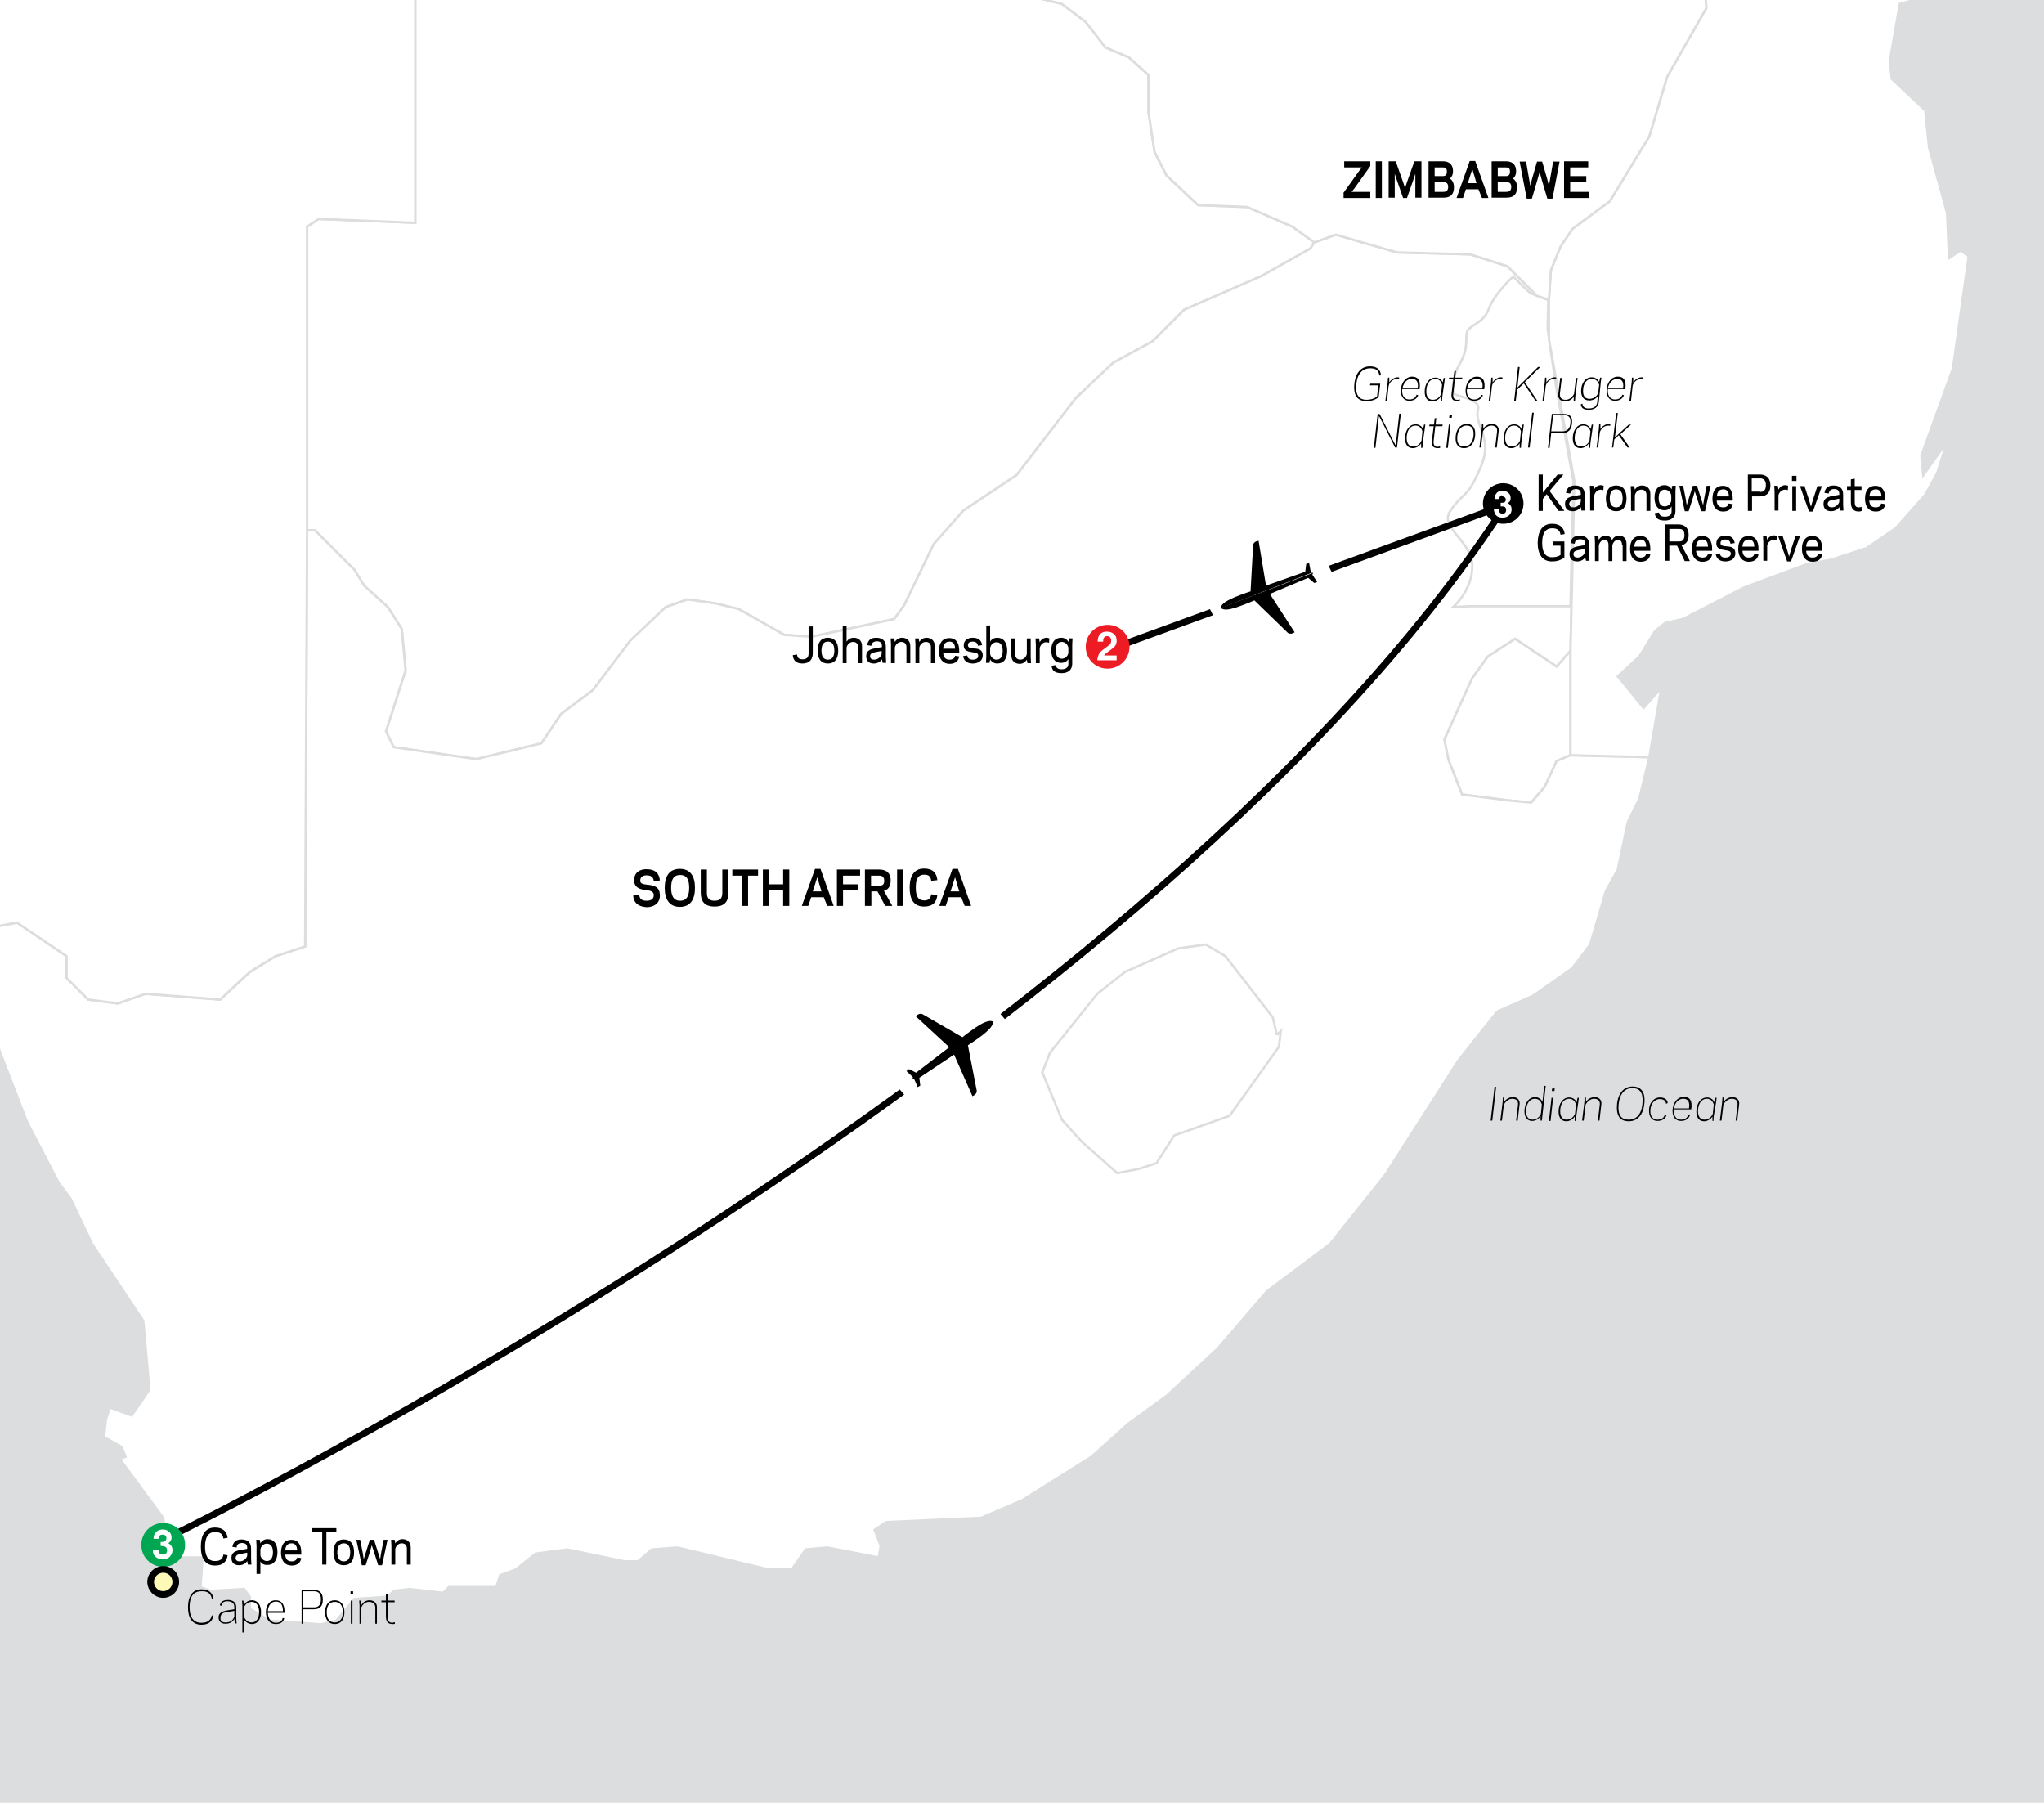 <?xml version="1.0" encoding="utf-8"?>
<!-- Generator: Adobe Illustrator 27.5.0, SVG Export Plug-In . SVG Version: 6.00 Build 0)  -->
<svg version="1.1" xmlns="http://www.w3.org/2000/svg" xmlns:xlink="http://www.w3.org/1999/xlink" x="0px" y="0px"
	 viewBox="0 0 635 560" style="enable-background:new 0 0 635 560;" xml:space="preserve">
<style type="text/css">
	.st0{fill:#DCDDDE;}
	.st1{fill:#FFFFFF;stroke:#DCDDDE;stroke-width:0.727;}
	.st2{fill:none;stroke:#FFFFFF;stroke-width:2.077;}
	.st3{fill:#D6D0BF;}
	.st4{fill:none;stroke:#B1B3B6;stroke-width:0.727;}
	.st5{fill:none;stroke:#000000;stroke-width:2.077;}
	.st6{fill:#FFFFFF;}
	.st7{fill:#FFFDE3;stroke:#000000;stroke-width:2.077;}
	.st8{display:none;}
	.st9{fill:none;stroke:#ED2A24;stroke-width:1.557;stroke-dasharray:1.557;}
	.st10{display:inline;}
	.st11{fill:#FFFDE3;stroke:#000000;}
	.st12{fill:none;stroke:#000000;}
	.st13{display:none;fill:none;stroke:#000000;stroke-width:0.25;}
	.st14{fill:#00A651;}
	.st15{fill:#ED1C24;}
	.st16{fill:#FFF9B8;stroke:#000000;stroke-width:2.077;}
</style>
<g id="Layer_1">
</g>
<g id="BACKGROUND">
	<rect x="-154" y="-127.6" class="st0" width="924.8" height="805.4"/>
</g>
<g id="OUTLINE">
	<polygon class="st1" points="487.9,202.1 483.6,207 470.7,198.4 462.2,203.9 457.3,210.7 448.7,229.7 449.9,235.8 454.2,246.8 
		468.3,248.6 475.7,249.3 479.9,244.4 483.6,236.4 487.9,234.6 	"/>
	<polygon class="st1" points="408.3,75.3 407.1,77.2 391.8,85.8 367.9,96.2 358.1,106 345.8,112.7 334.2,123.7 315.8,147.6 
		299.3,158.6 290.1,169 280.9,188 277.8,192.3 252.1,197.8 243.6,197.2 229.5,189.2 222.1,187.4 213.6,186.2 206.8,188.6 195.8,199 
		184.2,214.4 174.4,221.7 168.2,230.9 148,235.8 122.3,232.1 119.9,227.2 126,208.2 124.8,195.4 120.5,188.6 113.1,181.9 110.1,177 
		97.8,164.7 95.4,164.7 95.4,70.4 99,68 129,69.2 129,-51.4 132.1,-54.5 195.8,-64.9 206.8,-64.3 212.9,-62.4 217.2,-55.1 
		219.1,-45.9 228.3,-56.9 238.7,-64.3 255.2,-68.6 262.5,-75.3 269.9,-75.9 274.2,-74.1 276,-64.9 283.4,-52 289.5,-46.5 
		290.7,-39.8 294.4,-30.6 302.3,-19.6 320.1,-1.2 329.9,1.2 337.3,6.8 343.4,14.7 350.7,17.8 356.8,23.3 356.8,34.9 358.7,47.2 
		362.4,54.5 372.2,63.7 387.5,64.3 401.5,70.4 	"/>
	<polyline class="st1" points="396.7,321.5 397.9,320.3 397.3,325.2 382,346.6 364.8,352.7 359.3,361.3 353.8,363.1 347.1,364.4 
		336,354.6 329.9,347.8 323.8,333.1 326.2,327 340.9,308.7 349.5,301.9 366,294.6 374.6,293.4 380.7,297 395.4,316 396.7,321.5 	"/>
	<polygon class="st1" points="512.4,235.2 509.3,248 505.7,255.4 502.6,270.1 498.9,276.8 494,293.4 488.5,300.7 476.3,309.3 
		465.2,314.2 460.3,320.3 453,329.5 430.3,365 413.2,386.4 393.6,401.1 378.3,418.9 362.4,433.6 350.7,442.1 339.1,452.5 317.6,466 
		304.8,471.5 275.4,472.8 271.7,475.2 273.6,480.1 273,483.8 257,480.7 250.3,481.3 246,487.5 238.7,487.5 210.5,480.7 202.5,481.3 
		198.2,485 194,485 176.2,481.3 166.4,482.6 160.3,487.5 155.4,489.3 154.2,493 139.5,493 137.6,494.8 127.2,493.6 122.3,494.2 
		120.5,496 110.1,496.7 104.5,503.4 99.7,504.6 83.7,503.4 77.6,499.7 77.6,496 75.8,493.6 65.4,494.2 62.3,493 62.9,483.8 
		53.7,483.8 52.5,485.6 53.1,493 51.9,493.6 48.8,488.7 48.8,483.2 48.8,479.5 51.3,475.2 50.7,471.5 37.2,453.2 39,452.5 
		37.8,449.5 32.3,446.4 32.9,440.9 34.1,437.2 40.9,439.7 46.4,431.7 44.5,410.3 28.6,386.4 21.9,372.3 18.2,367.4 8.4,348.5 
		-5.1,313.6 -12.4,305.6 -11.8,301.9 -13,299.5 -8.1,297.6 -1.4,287.8 5.3,286.6 20.7,297 20.7,303.8 27.4,310.5 36.6,311.7 
		45.2,308.7 68.4,310.5 77.6,301.9 85.6,297 94.8,294 95.4,164.7 97.8,164.7 110.1,177 113.1,181.9 120.5,188.6 124.8,195.4 
		126,208.2 119.9,227.2 122.3,232.1 148,235.8 168.2,230.9 174.4,221.7 184.2,214.4 195.8,199 206.8,188.6 213.6,186.2 222.1,187.4 
		229.5,189.2 243.6,197.2 252.1,197.8 277.8,192.3 280.9,188 290.1,169 299.3,158.6 315.8,147.6 334.2,123.7 345.8,112.7 358.1,106 
		367.9,96.2 391.8,85.8 407.1,77.2 408.3,75.3 415,72.9 434,78.4 456.7,79 468.3,82.7 477.5,91.9 481.2,93.1 481.2,105.4 
		489.1,149.4 487.9,202.1 483.6,207 470.7,198.4 462.2,203.9 457.3,210.7 448.7,229.7 449.9,235.8 454.2,246.8 468.3,248.6 
		475.7,249.3 479.9,244.4 483.6,236.4 487.9,234.6 	"/>
	<polyline class="st1" points="396.7,321.5 397.9,320.3 397.3,325.2 382,346.6 364.8,352.7 359.3,361.3 353.8,363.1 347.1,364.4 
		336,354.6 329.9,347.8 323.8,333.1 326.2,327 340.9,308.7 349.5,301.9 366,294.6 374.6,293.4 380.7,297 395.4,316 396.7,321.5 	"/>
	<polygon class="st1" points="-13,299.5 -17.3,298.2 -38.1,280.5 -43,270.1 -55.3,256.6 -61.4,227.2 -65.1,219.9 -63.9,213.7 
		-70,200.3 -71.2,175.2 -82.8,151.3 -84.1,144.5 -84.7,102.9 -86.5,90.6 -92,79.6 -104.3,65.5 -107.3,57 -121.4,36.8 -130.6,14.7 
		-141,-0.6 -147.7,-15.3 -165.5,-41 -171.6,-45.9 -181.4,-61.2 -183.9,-76.5 -183.9,-90.6 -170.4,-99.8 -164.3,-96.1 -153.9,-103.5 
		-148.4,-105.9 -134.3,-106.5 -128.1,-105.3 -125.1,-100.4 -116.5,-97.4 -107.9,-89.4 -103.7,-90.6 42.1,-91.8 51.9,-83.9 
		55.6,-78.4 66.6,-74.7 100.9,-75.9 146.2,-68 148,-66.1 208.7,-81.4 239.3,-88.8 241.1,-86.9 254,-86.9 262.5,-85.1 270.5,-75.9 
		274.2,-74.1 269.9,-75.9 262.5,-75.3 255.2,-68.6 238.7,-64.3 228.3,-56.9 219.1,-45.9 217.2,-55.1 212.9,-62.4 206.8,-64.3 
		195.8,-64.9 132.1,-54.5 129,-51.4 129,69.2 99,68 95.4,70.4 95.4,164.7 94.8,294 85.6,297 77.6,301.9 68.4,310.5 45.2,308.7 
		36.6,311.7 27.4,310.5 20.7,303.8 20.7,297 5.3,286.6 -1.4,287.8 -8.1,297.6 	"/>
	<path class="st1" d="M487.9,188.3h-31.2l-5.3,0.3c0,0,6-5.1,6-12.8c0-7.6-10.3-11.9-6.9-17c3.4-5.1,4.9-4.3,7.6-9.6
		c2.7-5.4,3.8-8.5,3.1-12.3c-0.7-3.8-2.9-6.7-2-9.8c0.9-3.1-6.7-4-7.4-4.7c-0.7-0.7-0.9-4.9,1.6-9.2c2.5-4.3,2-6.5,2.2-9.4
		c0.2-2.9,5.1-2.9,6.9-7.8c1.8-4.9,7.6-10.1,7.6-10.1l2.5,2.5l2.9,2.7l5.5,2.1l-0.2,8.8l1.3,9.2l1.3,8.7l5.4,29.6L487.9,188.3z"/>
	<polygon class="st1" points="809.4,-330.7 814.3,-325.1 815.5,-321.5 814.3,-319.6 814.9,-309.2 803.9,-290.2 801.4,-282.3 
		802.7,-246.2 798.4,-242.5 799,-236.4 800.8,-236.4 799,-215.5 800.2,-202.7 798.4,-197.8 800.8,-195.3 803.3,-197.2 805.1,-192.9 
		801.4,-188.6 806.9,-186.1 806.3,-180.6 800.2,-167.8 794.1,-161.7 799,-160.4 796.5,-150.6 791,-147.6 780,-135.9 776.9,-130.4 
		766.5,-124.9 769.6,-121.8 766.5,-116.9 746.3,-105.3 742,-98.6 733.4,-94.3 723,-94.3 714.5,-91.8 686.9,-79 669.2,-66.1 
		667.3,-60 664.3,-58.2 656.3,-56.3 660,-53.3 644,-34.3 641,-36.1 639.8,-41.6 634.9,-32.4 629.4,-30 610.4,-11 602.4,-6.1 
		596.9,-0.6 590.2,1.2 587.1,19 587.7,24.5 598.1,34.3 599.3,45.9 604.9,66.2 605.5,80.2 609.1,77.8 611.6,79.6 606.7,114.5 
		596.9,141.5 597.5,147.6 604.9,137.2 601.8,147 598.1,153.7 588.9,164.1 579.8,170.3 568.7,173.9 561.4,175.2 541.8,182.5 
		522.8,192.3 517.3,193.5 514.2,196 509.3,203.9 502.6,210.1 510.6,219.9 516.1,213.7 512.4,235.2 487.9,234.6 487.9,202.1 
		489.1,149.4 481.2,105.4 481.2,93.1 481.8,83.9 484.8,76.6 488.5,71.1 500.1,62.5 512.4,42.3 517.9,23.9 530.1,2.5 528.9,-13.5 
		526.5,-21.4 526.5,-31.8 533.2,-42.8 537.5,-57.5 539.3,-85.7 535,-104.7 534.4,-113.3 529.5,-118.8 484.8,-136.5 475,-138.4 
		449.9,-138.4 450.5,-150 447.5,-151.8 442,-169 546.1,-204.5 551.6,-204.5 555.9,-201.5 560.8,-192.3 566.3,-185.5 592.6,-189.2 
		596.9,-185.5 599.3,-172 599.3,-161 593.2,-152.5 593.8,-148.2 590.2,-145.1 587.7,-138.4 592,-126.7 605.5,-110.8 612.2,-107.8 
		614,-105.3 611.6,-98 619.5,-98 620.8,-108.4 617.7,-113.3 617.1,-117.5 620.8,-126.7 636.7,-133.5 639.1,-136.5 640.4,-150 
		642.8,-154.3 640.4,-162.9 644.7,-173.3 643.4,-181.8 641,-186.1 611,-222.3 608.5,-228.4 608.5,-249.8 606.7,-259.6 609.1,-268.8 
		614.7,-279.2 617.7,-290.2 642.8,-290.2 649.6,-293.3 654.5,-293.3 658.1,-292.1 664.9,-285.9 667.9,-285.3 678.3,-286.6 
		685.1,-290.9 709.6,-290.2 720.6,-299.4 734.7,-301.9 743.3,-297.6 754.9,-298.2 791,-311.1 810,-325.1 811.2,-330 	"/>
	<polygon class="st1" points="408.3,75.3 415,72.9 434,78.4 456.7,79 468.3,82.7 477.5,91.9 481.2,93.1 481.8,83.9 484.8,76.6 
		488.5,71.1 500.1,62.5 512.4,42.3 517.9,23.9 530.1,2.5 528.9,-13.5 526.5,-21.4 526.5,-31.8 533.2,-42.8 537.5,-57.5 539.3,-85.7 
		535,-104.7 534.4,-113.3 529.5,-118.8 484.8,-136.5 475,-138.4 449.9,-138.4 450.5,-150 440.1,-148.2 429.7,-150.6 422.4,-146.9 
		412.6,-146.3 404,-139.6 396,-137.8 394.8,-122.5 389.9,-113.3 380.7,-112.7 363.6,-102.2 355.6,-95.5 344.6,-81.4 331.1,-68 
		327.5,-68.6 323.2,-66.1 316.4,-71.6 298.7,-69.8 289.5,-72.8 278.5,-71.6 274.2,-74.1 276,-64.9 283.4,-52 289.5,-46.5 
		290.7,-39.8 294.4,-30.6 302.3,-19.6 320.1,-1.2 329.9,1.2 337.3,6.8 343.4,14.7 350.7,17.8 356.8,23.3 356.8,34.9 358.7,47.2 
		362.4,54.5 372.2,63.7 387.5,64.3 401.5,70.4 	"/>
</g>
<g id="TEXT_ROUTES">
	<line class="st5" x1="348.3" y1="200.4" x2="462.3" y2="158.8"/>
	<g>
		<path d="M467,162.7c3.5,0,6.3-2.8,6.3-6.3c0-3.5-2.8-6.3-6.3-6.3c-3.5,0-6.3,2.8-6.3,6.3C460.7,159.9,463.5,162.7,467,162.7z"/>
		<g>
			<path class="st6" d="M466.1,154.1c-0.2,0.2-0.3,0.5-0.3,0.9h-1.5c0-0.4,0.1-0.8,0.2-1.1c0.1-0.3,0.3-0.6,0.6-0.9
				c0.2-0.2,0.4-0.3,0.7-0.4c0.3-0.1,0.6-0.1,1-0.1c0.8,0,1.4,0.2,1.8,0.6c0.5,0.4,0.7,0.9,0.7,1.6c0,0.5-0.1,0.9-0.4,1.2
				c-0.2,0.2-0.4,0.3-0.5,0.4c0.1,0,0.3,0.1,0.6,0.4c0.4,0.4,0.6,0.9,0.6,1.5c0,0.7-0.2,1.3-0.7,1.8c-0.5,0.5-1.2,0.8-2.1,0.8
				c-1.1,0-1.9-0.4-2.3-1.1c-0.2-0.4-0.4-0.9-0.4-1.5h1.5c0,0.3,0.1,0.6,0.2,0.8c0.2,0.4,0.5,0.6,1,0.6c0.3,0,0.6-0.1,0.8-0.3
				c0.2-0.2,0.3-0.5,0.3-0.9c0-0.5-0.2-0.9-0.6-1c-0.2-0.1-0.6-0.1-1.1-0.1v-1.1c0.5,0,0.9-0.1,1.1-0.1c0.3-0.2,0.5-0.5,0.5-0.9
				c0-0.3-0.1-0.5-0.3-0.7c-0.2-0.2-0.4-0.3-0.7-0.3C466.6,153.7,466.3,153.8,466.1,154.1z"/>
		</g>
	</g>
	<g>
		<g>
			<path d="M463.6,348.1h-0.5l1.2-10.5h0.5L463.6,348.1z"/>
			<path d="M467.3,342.3c0.5-0.9,1.6-1.5,2.7-1.5c1.3,0,2.2,0.8,2.1,2.1l-0.6,5.2H471l0.6-5c0.1-1.2-0.6-1.8-1.8-1.8
				c-1.3,0-2.2,1.1-2.6,1.8l-0.6,5h-0.5l0.7-5.7l0.1-1.5h0.4V342.3z"/>
			<path d="M479.7,337.3h0.5l-1.2,10.8h-0.4l0-1.4c-0.6,1-1.7,1.5-2.6,1.5c-1.6,0-2.4-1.2-2.4-3c0-2.6,1.4-4.4,3.3-4.4
				c0.9,0,1.9,0.5,2.3,1.5L479.7,337.3z M479,343.1c-0.2-0.7-0.7-1.8-2.2-1.8c-1.6,0-2.7,1.6-2.7,3.9c0,1.6,0.7,2.6,2,2.6
				c1.5,0,2.3-1.1,2.6-1.8L479,343.1z"/>
			<path d="M482,341h0.5l-0.8,7.2h-0.5L482,341z M482.9,338.9h-0.8l0.1-0.8h0.8L482.9,338.9z"/>
			<path d="M489.7,346.7l-0.1,1.5h-0.4l0-1.4c-0.6,1-1.7,1.5-2.6,1.5c-1.6,0-2.4-1.2-2.4-3c0-2.6,1.4-4.4,3.3-4.4
				c0.9,0,1.9,0.5,2.3,1.5l0.3-1.4h0.4l-0.2,1.5L489.7,346.7z M489.6,343.1c-0.2-0.7-0.7-1.8-2.2-1.8c-1.6,0-2.7,1.6-2.7,3.9
				c0,1.6,0.7,2.6,2,2.6c1.5,0,2.3-1.1,2.6-1.8L489.6,343.1z"/>
			<path d="M492.7,342.3c0.5-0.9,1.6-1.5,2.7-1.5c1.3,0,2.2,0.8,2.1,2.1l-0.6,5.2h-0.5l0.6-5c0.1-1.2-0.6-1.8-1.8-1.8
				c-1.3,0-2.2,1.1-2.6,1.8l-0.6,5h-0.5l0.7-5.7l0.1-1.5h0.4V342.3z"/>
			<path d="M502.3,344.1c0-3.5,1.5-6.6,4.9-6.6c2.6,0,3.7,1.7,3.7,4.1c0,3.8-1.6,6.7-4.9,6.7C503.3,348.3,502.3,346.6,502.3,344.1z
				 M502.8,344.1c0,2.2,0.8,3.7,3.2,3.7c3.1,0,4.3-2.8,4.3-6.1c0-2.2-0.8-3.7-3.2-3.7C504,338,502.8,341,502.8,344.1z"/>
			<path d="M515.7,340.9c1.5,0,2.3,0.7,2.4,1.7l-0.5,0.3c-0.1-0.9-0.7-1.5-2-1.5c-1.6,0-2.9,1.5-2.9,3.8c0,1.6,0.9,2.6,2.2,2.6
				c1.3,0,2-0.6,2.3-1.5l0.5,0.2c-0.4,1-1.3,1.7-2.8,1.7c-1.6,0-2.6-1.2-2.6-3.1C512.2,342.7,513.7,340.9,515.7,340.9z"/>
			<path d="M520,344.8c0,0.1,0,0.3,0,0.4c0,1.6,0.9,2.6,2.2,2.6c1.3,0,2-0.6,2.3-1.5l0.5,0.2c-0.4,1-1.3,1.7-2.8,1.7
				c-1.6,0-2.6-1.2-2.6-3.1c0-2.6,1.6-4.4,3.5-4.4c1.8,0,2.4,1.1,2.4,2.7c0,0.3,0,0.6-0.1,1.2H520z M520,344.3h4.7
				c0-0.3,0.1-0.5,0.1-0.8c0-1.4-0.5-2.2-1.9-2.2C521.5,341.3,520.3,342.5,520,344.3z"/>
			<path d="M532.4,346.7l-0.1,1.5H532l0-1.4c-0.6,1-1.7,1.5-2.6,1.5c-1.6,0-2.4-1.2-2.4-3c0-2.6,1.4-4.4,3.3-4.4
				c0.9,0,1.9,0.5,2.3,1.5l0.3-1.4h0.4l-0.2,1.5L532.4,346.7z M532.4,343.1c-0.2-0.7-0.7-1.8-2.2-1.8c-1.6,0-2.7,1.6-2.7,3.9
				c0,1.6,0.7,2.6,2,2.6c1.5,0,2.3-1.1,2.6-1.8L532.4,343.1z"/>
			<path d="M535.5,342.3c0.5-0.9,1.6-1.5,2.7-1.5c1.3,0,2.2,0.8,2.1,2.1l-0.6,5.2h-0.5l0.6-5c0.1-1.2-0.6-1.8-1.8-1.8
				c-1.3,0-2.2,1.1-2.6,1.8l-0.6,5h-0.5l0.7-5.7l0.1-1.5h0.4V342.3z"/>
		</g>
	</g>
	<g>
		<g>
			<path d="M62.6,493.7c2.4,0,3.4,1.2,3.7,2.8l-0.5,0.1c-0.3-1.5-1.2-2.4-3.2-2.3c-2.6,0-3.7,1.8-3.7,4.9s1.1,4.9,3.7,4.9
				c2,0,2.9-0.9,3.2-2.3l0.5,0.1c-0.3,1.6-1.3,2.8-3.7,2.8c-2.9,0-4.2-2.1-4.2-5.4S59.7,493.7,62.6,493.7z"/>
			<path d="M70.3,500.3l2.5-0.4v-0.6c0-1.4-0.8-1.8-2.1-1.9c-1.2,0-1.8,0.5-1.9,1.4l-0.5-0.1c0.2-1,0.9-1.7,2.5-1.7
				c1.6,0,2.6,0.8,2.6,2.3v3.5l0.1,1.5H73l-0.2-1.4c-0.6,1.1-1.7,1.5-2.7,1.5c-1.5,0-2.2-0.8-2.2-2
				C67.9,501.1,68.9,500.6,70.3,500.3z M70.1,504c1.6,0,2.3-0.8,2.7-1.8v-1.8l-2.5,0.4c-1,0.2-1.8,0.5-1.8,1.7
				C68.4,503.5,69,504,70.1,504z"/>
			<path d="M75.8,507.1h-0.5v-8.4l-0.1-1.5h0.4l0.2,1.4c0.5-1,1.5-1.5,2.5-1.5c1.8,0,2.8,1.5,2.8,3.7c0,2.2-1.1,3.7-2.8,3.7
				c-0.9,0-2-0.5-2.5-1.5V507.1z M75.8,502.2c0.3,0.7,0.9,1.8,2.4,1.8c1.4,0,2.3-1.3,2.3-3.2c0-2-0.9-3.2-2.3-3.2
				c-1.5,0-2.2,1.1-2.4,1.8V502.2z"/>
			<path d="M83.2,501c0.1,1.9,1.1,3.1,2.5,3.1c1.3,0,2-0.6,2.1-1.5l0.5,0.1c-0.2,1.1-1.1,1.8-2.7,1.8c-1.8,0-3-1.5-3-3.7
				c0-2.2,1.2-3.7,3-3.7c2.1,0,2.8,1.5,2.8,3.7v0.2H83.2z M83.2,500.5h4.7c0-1.8-0.6-3-2.2-3C84.3,497.5,83.3,498.7,83.2,500.5z"/>
			<path d="M94.2,504.4h-0.5v-10.5h3.8c1.5,0,2.8,0.6,2.8,3s-1.3,3-2.8,3h-3.3V504.4z M97.6,499.3c1.1,0,2.1-0.5,2.1-2.5
				s-1-2.5-2.1-2.5h-3.5v5H97.6z"/>
			<path d="M101,500.8c0-2.3,1.1-3.7,3-3.7s3,1.4,3,3.7c0,2.3-1.1,3.7-3,3.7S101,503.1,101,500.8z M101.5,500.8
				c0,2.1,0.9,3.2,2.5,3.2s2.5-1.2,2.5-3.2c0-2.1-0.9-3.2-2.5-3.2S101.5,498.7,101.5,500.8z"/>
			<path d="M109.7,495.1h-0.8v-0.8h0.8V495.1z M109,497.2h0.5v7.2H109V497.2z"/>
			<path d="M112.3,498.6c0.4-0.9,1.4-1.5,2.5-1.5c1.3,0,2.3,0.8,2.3,2.1v5.2h-0.5v-5c0-1.2-0.8-1.8-2-1.8c-1.3,0-2.1,1.1-2.4,1.8v5
				h-0.5v-5.7l-0.1-1.5h0.4L112.3,498.6z"/>
			<path d="M122.6,503.9l0.1,0.5c-0.2,0.1-0.4,0.1-0.7,0.1c-2,0-2.1-1.3-2.1-2.8v-4h-1.4v-0.5h1.4v-1.9l0.5-0.2v2.1h2.2v0.5h-2.2
				v4.4c0,1.6,0.6,2,1.6,2C122.2,504,122.5,503.9,122.6,503.9z"/>
		</g>
	</g>
	<g>
		<g>
			<path d="M417.3,60l5-7l0.8-1l-2.1,0h-3.4v-1.9h8.1v1.5l-5,7l-0.8,1l2.1,0h3.7v1.9h-8.3V60z"/>
			<path d="M429.3,61.5h-1.9V50.1h1.9V61.5z"/>
			<path d="M435.9,61.5l-2-5.7l-0.6-1.8l0,3.1v4.3h-1.9V50.1h2.2l2.2,6.2l0.7,2.1l0.7-2.1l2.2-6.2h2.2v11.3h-1.9v-4.3l0-3.1
				l-0.6,1.8l-2,5.7H435.9z"/>
			<path d="M443.8,61.5V50.1h4.5c1.3,0,3.1,0.5,3.1,3.1c0,1.2-0.5,1.9-1,2.3c0.7,0.3,1.3,1.3,1.3,2.6c0,2.8-1.6,3.3-3.4,3.3H443.8z
				 M445.7,52v2.7h2.5c0.8,0,1.3-0.3,1.3-1.4c0-1.1-0.5-1.3-1.3-1.3H445.7z M448.3,59.6c0.6,0,1.6-0.1,1.6-1.5s-0.8-1.5-1.5-1.5
				h-2.7v3H448.3z"/>
			<path d="M459.3,58.8h-3.9l-0.9,2.7h-2l4.1-11.5h1.7l4.1,11.5h-2L459.3,58.8z M457.4,52.5l-1.4,4.4h2.7L457.4,52.5z"/>
			<path d="M463.4,61.5V50.1h4.5c1.3,0,3.1,0.5,3.1,3.1c0,1.2-0.5,1.9-1,2.3c0.7,0.3,1.3,1.3,1.3,2.6c0,2.8-1.6,3.3-3.4,3.3H463.4z
				 M465.3,52v2.7h2.5c0.8,0,1.3-0.3,1.3-1.4c0-1.1-0.5-1.3-1.3-1.3H465.3z M467.9,59.6c0.6,0,1.6-0.1,1.6-1.5s-0.8-1.5-1.5-1.5
				h-2.7v3H467.9z"/>
			<path d="M478.3,53.4l-0.6,2.2l-1.8,6.1h-1.6l-2.2-11.5h2l0.9,5.2l0.4,2.3l0.6-2.3l1.5-5.2h1.6l1.5,5.2l0.6,2.3l0.4-2.3l0.9-5.2h2
				l-2.2,11.5h-1.6l-1.8-6.1L478.3,53.4z"/>
			<path d="M493.4,50.1V52h-5.6v2.7h5v1.9h-5v3h5.9v1.9h-7.8V50.1H493.4z"/>
		</g>
	</g>
	<g>
		<g>
			<path d="M196.7,278.2l1.9-0.2c0.1,1.3,0.9,1.8,2.3,1.8c1.1,0,2.2-0.4,2.2-1.7c0-1-0.6-1.4-2.3-1.6c-1.9-0.2-3.8-0.7-3.8-3.1
				c0-2.4,1.8-3.4,3.8-3.4c2.8,0,4,1.3,4.2,3.5l-1.9,0.2c-0.1-1.3-0.9-1.8-2.3-1.8c-0.7,0-1.9,0.3-1.9,1.6c0,0.8,0.4,1.1,2,1.3
				c2.6,0.2,4.1,0.8,4.1,3.4c0,2.5-2,3.6-4.1,3.6C198.1,281.6,196.9,280.4,196.7,278.2z"/>
			<path d="M206.5,275.8c0-3.6,1.4-5.9,4.7-5.9s4.7,2.3,4.7,5.9s-1.4,5.9-4.7,5.9S206.5,279.3,206.5,275.8z M208.5,275.8
				c0,2.2,0.6,4,2.8,4s2.8-1.8,2.8-4c0-2.2-0.5-4-2.8-4S208.5,273.6,208.5,275.8z"/>
			<path d="M217.7,277.3v-7.2h1.9v7.2c0,1.4,0.4,2.5,2.4,2.5c2,0,2.4-1.1,2.4-2.5v-7.2h1.9v7.2c0,2.5-1,4.3-4.3,4.3
				C218.7,281.6,217.7,279.8,217.7,277.3z"/>
			<path d="M232.5,281.4h-1.9V272h-3.1v-1.9h8v1.9h-3.1V281.4z"/>
			<path d="M245.2,270.1v11.3h-1.9v-4.9h-4.4v4.9h-1.9v-11.3h1.9v4.6h4.4v-4.6H245.2z"/>
			<path d="M255.9,278.7H252l-0.9,2.7h-2l4.1-11.5h1.7l4.1,11.5h-2L255.9,278.7z M253.9,272.5l-1.4,4.4h2.7L253.9,272.5z"/>
			<path d="M261.9,281.4H260v-11.3h7.2v1.9h-5.3v2.7h4.7v1.9h-4.7V281.4z"/>
			<path d="M270.6,281.4h-1.9v-11.3h4.4c1.8,0,3.6,0.7,3.6,3.4c0,2-0.9,2.9-2.1,3.2l2.6,4.7h-2.2l-2.4-4.5h-1.9V281.4z M273.2,275.1
				c0.7,0,1.5-0.1,1.5-1.5c0-1.4-0.9-1.6-1.5-1.6h-2.6v3.1H273.2z"/>
			<path d="M280.6,281.4h-1.9v-11.3h1.9V281.4z"/>
			<path d="M287.1,279.7c1.4,0,2-0.6,2.2-1.9l1.9,0.2c-0.2,2.2-1.4,3.6-4.1,3.6c-3.3,0-4.5-2.3-4.5-5.9c0-3.5,1.3-5.9,4.5-5.9
				c2.7,0,3.9,1.4,4.1,3.6l-1.9,0.2c-0.2-1.4-0.8-1.9-2.2-1.9c-2.2,0-2.6,1.9-2.6,4S284.9,279.7,287.1,279.7z"/>
			<path d="M298.6,278.7h-3.9l-0.9,2.7h-2l4.1-11.5h1.7l4.1,11.5h-2L298.6,278.7z M296.7,272.5l-1.4,4.4h2.7L296.7,272.5z"/>
		</g>
	</g>
	<g>
		<g>
			<path d="M252.5,194.6v8.3c0,1.9-1,3.2-3.2,3.2c-2.3,0-2.9-1.3-3-2.6l1.3-0.2c0.1,0.9,0.5,1.5,1.7,1.5c1.3,0,1.9-0.6,1.9-1.8v-8.4
				H252.5z"/>
			<path d="M254,202.1c0-2.7,1.2-4,3.2-4s3.2,1.3,3.2,4s-1.2,4-3.2,4S254,204.8,254,202.1z M259.2,202.1c0-2-0.8-2.8-2-2.8
				c-1.2,0-2,0.8-2,2.8s0.8,2.8,2,2.8C258.4,204.9,259.2,204.1,259.2,202.1z"/>
			<path d="M263,199.3c0.5-0.7,1.2-1.2,2.2-1.2c1.5,0,2.6,0.9,2.6,2.6v5.3h-1.2v-5c0-1-0.6-1.6-1.6-1.6c-1.1,0-1.9,1-2,1.8v4.8h-1.2
				v-11.6h1.2V199.3z"/>
			<path d="M270.7,200.6l-1.3-0.2c0.2-1.3,0.9-2.3,2.8-2.3c1.9,0,3,0.9,3,2.8v3.1l0.1,1.9h-1.1l-0.2-1.1c-0.5,0.8-1.5,1.3-2.5,1.3
				c-1.7,0-2.4-0.9-2.4-2.3c0-1.6,1.1-2.1,2.7-2.4l2.2-0.4v-0.3c0-1.1-0.6-1.5-1.7-1.5C271.2,199.3,270.8,199.8,270.7,200.6z
				 M271.6,204.9c1.2,0,2.2-1,2.3-1.8v-0.9l-2.1,0.4c-0.9,0.2-1.5,0.4-1.5,1.3C270.4,204.6,270.8,204.9,271.6,204.9z"/>
			<path d="M278,199.4c0.5-0.8,1.3-1.3,2.2-1.3c1.5,0,2.6,0.9,2.6,2.6v5.3h-1.2v-5c0-1-0.6-1.6-1.6-1.6c-1.1,0-1.9,1-2,1.8v4.8h-1.2
				v-5.8l-0.1-1.9h1.1L278,199.4z"/>
			<path d="M285.6,199.4c0.5-0.8,1.3-1.3,2.2-1.3c1.5,0,2.6,0.9,2.6,2.6v5.3h-1.2v-5c0-1-0.6-1.6-1.6-1.6c-1.1,0-1.9,1-2,1.8v4.8
				h-1.2v-5.8l-0.1-1.9h1.1L285.6,199.4z"/>
			<path d="M293,202.7c0.1,1.6,0.8,2.2,2,2.2c1.1,0,1.6-0.5,1.7-1.2l1.3,0.2c-0.2,1.2-1,2.3-3,2.3c-2,0-3.3-1.4-3.3-4s1.2-4,3.2-4
				c2.1,0,3.1,1.5,3.1,4v0.6H293z M293,201.5h3.7c0-1.4-0.6-2.2-1.7-2.2C293.8,199.3,293.1,200,293,201.5z"/>
			<path d="M303.9,203.7c0-0.9-0.7-0.9-1.8-1.1s-2.7-0.3-2.7-2.1c0-1.8,1.5-2.4,2.8-2.4c1.9,0,2.7,0.9,2.9,2.3l-1.3,0.2
				c-0.1-0.8-0.6-1.3-1.6-1.3c-0.7,0-1.5,0.2-1.5,1.1c0,0.8,0.7,0.9,1.7,1c1.3,0.1,2.9,0.2,2.9,2.2c0,1.8-1.6,2.5-3.1,2.5
				c-1.9,0-2.8-1-3-2.3l1.3-0.2c0.1,0.8,0.6,1.3,1.7,1.3C302.9,204.9,303.9,204.7,303.9,203.7z"/>
			<path d="M312.9,202.1c0,2.6-1.1,4-3.1,4c-0.9,0-1.8-0.5-2.2-1.3l-0.2,1.1h-1.1l0.1-1.9v-9.7h1.2v5c0.4-0.7,1.2-1.2,2.2-1.2
				C311.8,198.1,312.9,199.6,312.9,202.1z M307.6,203.1c0.1,0.8,0.9,1.8,2,1.8c1.2,0,1.9-0.9,1.9-2.7c0-1.8-0.7-2.7-1.9-2.7
				c-1.2,0-1.9,1-2,1.8V203.1z"/>
			<path d="M319,204.9c-0.5,0.8-1.3,1.3-2.2,1.3c-1.5,0-2.6-0.9-2.6-2.6v-5.3h1.2v5c0,1,0.6,1.6,1.6,1.6c1.1,0,1.9-1,2-1.8v-4.8h1.2
				v5.8l0.1,1.9h-1.1L319,204.9z"/>
			<path d="M323,201.3v4.7h-1.2v-5.8l-0.1-1.9h1.1l0.2,1.2c0.4-0.8,1.2-1.4,2.1-1.4c0.3,0,0.7,0.1,0.9,0.2l-0.1,1.4
				c-0.1-0.1-0.4-0.2-0.8-0.2C324,199.4,323.2,200.4,323,201.3z"/>
			<path d="M333.1,206.2c0,1.9-1.3,2.9-3.3,2.9c-2.2,0-3-0.9-3.1-2.3l1.3-0.2c0.1,0.8,0.6,1.3,1.8,1.3c1.2,0,2.1-0.5,2.1-1.6v-1.6
				c-0.4,0.7-1.2,1.2-2.2,1.2c-1.9,0-3.1-1.3-3.1-3.9c0-2.6,1.2-3.9,3.1-3.9c1,0,1.8,0.5,2.2,1.3l0.2-1.1h1.1l-0.1,1.9V206.2z
				 M331.9,201.2c-0.1-0.8-0.9-1.8-2-1.8c-1.2,0-1.9,0.8-1.9,2.6c0,1.8,0.7,2.6,1.9,2.6c1.2,0,1.9-1,2-1.8V201.2z"/>
		</g>
	</g>
	<g>
		<g>
			<path d="M66.8,474.5c2.5,0,3.7,1.3,3.9,3.2l-1.3,0.2c-0.2-1.4-1-2-2.6-2c-2.4,0-3.1,2.1-3.1,4.5c0,2.4,0.6,4.5,3.1,4.5
				c1.6,0,2.4-0.6,2.6-2l1.3,0.2c-0.2,1.9-1.4,3.2-3.9,3.2c-3.1,0-4.4-2.3-4.4-5.8C62.4,476.8,63.7,474.5,66.8,474.5z"/>
			<path d="M73.5,480.7l-1.3-0.2c0.2-1.3,0.9-2.3,2.8-2.3c1.9,0,3,0.9,3,2.8v3.1l0.1,1.9H77l-0.2-1.1c-0.5,0.8-1.5,1.3-2.5,1.3
				c-1.7,0-2.4-0.9-2.4-2.3c0-1.6,1.1-2.1,2.7-2.4l2.2-0.4v-0.3c0-1.1-0.6-1.5-1.7-1.5C74,479.4,73.6,479.8,73.5,480.7z M74.5,485
				c1.2,0,2.2-1,2.3-1.8v-0.9l-2.1,0.4c-0.9,0.2-1.5,0.4-1.5,1.3C73.2,484.6,73.6,485,74.5,485z"/>
			<path d="M80.9,485v3.9h-1.2v-8.7l-0.1-1.9h1.1l0.2,1.1c0.4-0.8,1.3-1.3,2.2-1.3c2,0,3.1,1.5,3.1,4s-1.1,4-3.1,4
				C82.2,486.2,81.3,485.8,80.9,485z M80.9,483.1c0.1,0.8,0.9,1.8,2,1.8c1.2,0,1.9-1,1.9-2.7c0-1.8-0.7-2.7-1.9-2.7
				c-1.2,0-1.9,1-2,1.8V483.1z"/>
			<path d="M88.6,482.8c0.1,1.6,0.8,2.2,2,2.2c1.1,0,1.6-0.5,1.7-1.2l1.3,0.2c-0.2,1.2-1,2.3-3,2.3c-2,0-3.3-1.4-3.3-4s1.2-4,3.2-4
				c2.1,0,3.1,1.5,3.1,4v0.6H88.6z M88.6,481.6h3.7c0-1.4-0.6-2.2-1.7-2.2C89.4,479.4,88.7,480.1,88.6,481.6z"/>
			<path d="M101.4,486h-1.3v-10H97v-1.3h7.5v1.3h-3.1V486z"/>
			<path d="M103.6,482.2c0-2.7,1.2-4,3.2-4s3.2,1.3,3.2,4s-1.2,4-3.2,4S103.6,484.9,103.6,482.2z M108.8,482.2c0-2-0.8-2.8-2-2.8
				c-1.2,0-2,0.8-2,2.8s0.8,2.8,2,2.8C108,485,108.8,484.2,108.8,482.2z"/>
			<path d="M115.5,480l-0.5,1.8l-1.4,4.4h-1.2l-1.7-7.9h1.2l0.8,4.1l0.3,1.9l0.6-1.9l1.3-4.1h1.3l1.3,4.1l0.6,1.9l0.3-1.9l0.8-4.1
				h1.2l-1.7,7.9h-1.2l-1.4-4.4L115.5,480z"/>
			<path d="M122.8,479.4c0.5-0.8,1.3-1.3,2.2-1.3c1.5,0,2.6,0.9,2.6,2.6v5.3h-1.2v-5c0-1-0.6-1.6-1.6-1.6c-1.1,0-1.9,1-2,1.8v4.8
				h-1.2v-5.8l-0.1-1.9h1.1L122.8,479.4z"/>
		</g>
	</g>
	<g>
		<g>
			<path d="M479.3,153l4.6-5.6h1.8l-4.3,5.1l4.6,6.2h-1.8l-3.7-5.2l-1.2,1.5v3.7H478v-11.3h1.3V153z"/>
			<path d="M487.8,153.3l-1.3-0.2c0.2-1.3,0.9-2.3,2.8-2.3c1.9,0,3,0.9,3,2.8v3.1l0.1,1.9h-1.1l-0.2-1.1c-0.5,0.8-1.5,1.3-2.5,1.3
				c-1.7,0-2.4-0.9-2.4-2.3c0-1.6,1.1-2.1,2.7-2.4l2.2-0.4v-0.3c0-1.1-0.6-1.5-1.7-1.5C488.4,152,488,152.5,487.8,153.3z
				 M488.8,157.6c1.2,0,2.2-1,2.3-1.8v-0.9l-2.1,0.4c-0.9,0.2-1.5,0.4-1.5,1.3C487.6,157.3,488,157.6,488.8,157.6z"/>
			<path d="M495.3,153.9v4.7H494v-5.8l-0.1-1.9h1.1l0.2,1.2c0.4-0.8,1.2-1.4,2.1-1.4c0.3,0,0.7,0.1,0.9,0.2l-0.1,1.4
				c-0.1-0.1-0.4-0.2-0.8-0.2C496.2,152.1,495.4,153.1,495.3,153.9z"/>
			<path d="M498.9,154.8c0-2.7,1.2-4,3.2-4s3.2,1.3,3.2,4s-1.2,4-3.2,4S498.9,157.5,498.9,154.8z M504.1,154.8c0-2-0.8-2.8-2-2.8
				c-1.2,0-2,0.8-2,2.8s0.8,2.8,2,2.8C503.3,157.6,504.1,156.8,504.1,154.8z"/>
			<path d="M507.9,152.1c0.5-0.8,1.3-1.3,2.2-1.3c1.5,0,2.6,0.9,2.6,2.6v5.3h-1.2v-5c0-1-0.6-1.6-1.6-1.6c-1.1,0-1.9,1-2,1.8v4.8
				h-1.2v-5.8l-0.1-1.9h1.1L507.9,152.1z"/>
			<path d="M520.5,158.8c0,1.9-1.3,2.9-3.3,2.9c-2.2,0-3-0.9-3.1-2.3l1.3-0.2c0.1,0.8,0.6,1.3,1.8,1.3c1.2,0,2.1-0.5,2.1-1.6v-1.6
				c-0.4,0.7-1.2,1.2-2.2,1.2c-1.9,0-3.1-1.3-3.1-3.9c0-2.6,1.2-3.9,3.1-3.9c1,0,1.8,0.5,2.2,1.3l0.2-1.1h1.1l-0.1,1.9V158.8z
				 M519.2,153.9c-0.1-0.8-0.9-1.8-2-1.8c-1.2,0-1.9,0.8-1.9,2.6c0,1.8,0.7,2.6,1.9,2.6c1.2,0,1.9-1,2-1.8V153.9z"/>
			<path d="M526.5,152.6l-0.5,1.8l-1.4,4.4h-1.2l-1.7-7.9h1.2l0.8,4.1l0.3,1.9l0.6-1.9l1.3-4.1h1.3l1.3,4.1l0.6,1.9l0.3-1.9l0.8-4.1
				h1.2l-1.7,7.9h-1.2l-1.4-4.4L526.5,152.6z"/>
			<path d="M533.3,155.4c0.1,1.6,0.8,2.2,2,2.2c1.1,0,1.6-0.5,1.7-1.2l1.3,0.2c-0.2,1.2-1,2.3-3,2.3c-2,0-3.3-1.4-3.3-4s1.2-4,3.2-4
				c2.1,0,3.1,1.5,3.1,4v0.6H533.3z M533.4,154.2h3.7c0-1.4-0.6-2.2-1.7-2.2C534.2,152,533.4,152.7,533.4,154.2z"/>
			<path d="M544.3,158.7H543v-11.3h3.7c1.6,0,3.3,0.7,3.3,3.4c0,2.7-1.7,3.4-3.3,3.4h-2.4V158.7z M546.8,152.8
				c0.8,0,1.8-0.2,1.8-2.1c0-1.8-1-2.1-1.8-2.1h-2.6v4.1H546.8z"/>
			<path d="M552.5,153.9v4.7h-1.2v-5.8l-0.1-1.9h1.1l0.2,1.2c0.4-0.8,1.2-1.4,2.1-1.4c0.3,0,0.7,0.1,0.9,0.2l-0.1,1.4
				c-0.1-0.1-0.4-0.2-0.8-0.2C553.4,152.1,552.6,153.1,552.5,153.9z"/>
			<path d="M558.1,149.4h-1.4v-1.6h1.4V149.4z M556.8,151h1.2v7.7h-1.2V151z"/>
			<path d="M559.2,151h1.4l1.4,4.3l0.6,2.1l0.6-2.1l1.4-4.3h1.4l-2.8,7.9h-1.2L559.2,151z"/>
			<path d="M568.1,153.3l-1.3-0.2c0.2-1.3,0.9-2.3,2.8-2.3c1.9,0,3,0.9,3,2.8v3.1l0.1,1.9h-1.1l-0.2-1.1c-0.5,0.8-1.5,1.3-2.5,1.3
				c-1.7,0-2.4-0.9-2.4-2.3c0-1.6,1.1-2.1,2.7-2.4l2.2-0.4v-0.3c0-1.1-0.6-1.5-1.7-1.5C568.6,152,568.3,152.5,568.1,153.3z
				 M569.1,157.6c1.2,0,2.2-1,2.3-1.8v-0.9l-2.1,0.4c-0.9,0.2-1.5,0.4-1.5,1.3C567.9,157.3,568.3,157.6,569.1,157.6z"/>
			<path d="M573.8,151h1.2v-2.1l1.2-0.2v2.3h2.1v1.2h-2.1v3.6c0,1.5,0.4,1.8,1.3,1.8c0.3,0,0.6-0.1,0.8-0.2l0.1,1.3
				c-0.2,0.1-0.6,0.2-0.9,0.2c-2.1,0-2.5-1.5-2.5-3v-3.7h-1.2V151z"/>
			<path d="M580.7,155.4c0.1,1.6,0.8,2.2,2,2.2c1.1,0,1.6-0.5,1.7-1.2l1.3,0.2c-0.2,1.2-1,2.3-3,2.3c-2,0-3.3-1.4-3.3-4s1.2-4,3.2-4
				c2.1,0,3.1,1.5,3.1,4v0.6H580.7z M580.8,154.2h3.7c0-1.4-0.6-2.2-1.7-2.2C581.6,152,580.8,152.7,580.8,154.2z"/>
			<path d="M482.2,162.7c2.5,0,3.7,1.3,3.9,3.2l-1.3,0.2c-0.2-1.4-1-2-2.6-2c-2.4,0-3.1,2.1-3.1,4.5s0.6,4.5,3.1,4.5
				c1.1,0,2-0.3,2.6-0.7v-2.9h-2.2v-1.3h3.4v5c-1.3,0.9-2.4,1.2-3.9,1.2c-3,0-4.4-2.3-4.4-5.8C477.8,165,479.1,162.7,482.2,162.7z"
				/>
			<path d="M489.2,168.9l-1.3-0.2c0.2-1.3,0.9-2.3,2.8-2.3c1.9,0,3,0.9,3,2.8v3.1l0.1,1.9h-1.1l-0.2-1.1c-0.5,0.8-1.5,1.3-2.5,1.3
				c-1.7,0-2.4-0.9-2.4-2.3c0-1.6,1.1-2.1,2.7-2.4l2.2-0.4v-0.3c0-1.1-0.6-1.5-1.7-1.5C489.7,167.6,489.3,168,489.2,168.9z
				 M490.1,173.2c1.2,0,2.2-1,2.3-1.8v-0.9l-2.1,0.4c-0.9,0.2-1.5,0.4-1.5,1.3C488.9,172.9,489.3,173.2,490.1,173.2z"/>
			<path d="M503.9,169.2c0-1-0.5-1.5-1.3-1.5c-0.9,0-1.6,1-1.7,1.8v4.8h-1.2v-5.1c0-1-0.5-1.5-1.3-1.5c-0.9,0-1.6,1-1.7,1.8v4.8
				h-1.2v-5.8l-0.1-1.9h1.1l0.2,1.1c0.4-0.8,1.2-1.3,2-1.3c1.1,0,1.8,0.5,2.1,1.4c0.5-1,1.3-1.4,2.1-1.4c1.5,0,2.4,0.9,2.4,2.6v5.3
				h-1.2V169.2z"/>
			<path d="M507.7,171c0.1,1.6,0.8,2.2,2,2.2c1.1,0,1.6-0.5,1.7-1.2l1.3,0.2c-0.2,1.2-1,2.3-3,2.3c-2,0-3.3-1.4-3.3-4s1.2-4,3.2-4
				c2.1,0,3.1,1.5,3.1,4v0.6H507.7z M507.7,169.8h3.7c0-1.4-0.6-2.2-1.7-2.2C508.6,167.6,507.8,168.3,507.7,169.8z"/>
			<path d="M518.6,174.2h-1.3v-11.3h4c1.6,0,3.3,0.6,3.3,3.3c0,2.1-1,2.9-2.2,3.2l2.6,4.9h-1.6l-2.4-4.8h-2.4V174.2z M521.5,168.2
				c0.8,0,1.8-0.1,1.8-2c0-1.8-1-1.9-1.8-1.9h-2.9v3.9H521.5z"/>
			<path d="M526.9,171c0.1,1.6,0.8,2.2,2,2.2c1.1,0,1.6-0.5,1.7-1.2l1.3,0.2c-0.2,1.2-1,2.3-3,2.3c-2,0-3.3-1.4-3.3-4s1.2-4,3.2-4
				c2.1,0,3.1,1.5,3.1,4v0.6H526.9z M526.9,169.8h3.7c0-1.4-0.6-2.2-1.7-2.2C527.7,167.6,527,168.3,526.9,169.8z"/>
			<path d="M537.7,172c0-0.9-0.7-0.9-1.8-1.1s-2.7-0.3-2.7-2.1c0-1.8,1.5-2.4,2.8-2.4c1.9,0,2.7,0.9,2.9,2.3l-1.3,0.2
				c-0.1-0.8-0.6-1.3-1.6-1.3c-0.7,0-1.5,0.2-1.5,1.1c0,0.8,0.7,0.9,1.7,1c1.3,0.1,2.9,0.2,2.9,2.2c0,1.8-1.6,2.5-3.1,2.5
				c-1.9,0-2.8-1-3-2.3l1.3-0.2c0.1,0.8,0.6,1.3,1.7,1.3C536.8,173.2,537.7,172.9,537.7,172z"/>
			<path d="M541.3,171c0.1,1.6,0.8,2.2,2,2.2c1.1,0,1.6-0.5,1.7-1.2l1.3,0.2c-0.2,1.2-1,2.3-3,2.3c-2,0-3.3-1.4-3.3-4s1.2-4,3.2-4
				c2.1,0,3.1,1.5,3.1,4v0.6H541.3z M541.3,169.8h3.7c0-1.4-0.6-2.2-1.7-2.2C542.2,167.6,541.4,168.3,541.3,169.8z"/>
			<path d="M549,169.5v4.7h-1.2v-5.8l-0.1-1.9h1.1l0.2,1.2c0.4-0.8,1.2-1.4,2.1-1.4c0.3,0,0.7,0.1,0.9,0.2l-0.1,1.4
				c-0.1-0.1-0.4-0.2-0.8-0.2C550,167.7,549.1,168.6,549,169.5z"/>
			<path d="M552.4,166.5h1.4l1.4,4.3l0.6,2.1l0.6-2.1l1.4-4.3h1.4l-2.8,7.9h-1.2L552.4,166.5z"/>
			<path d="M561.1,171c0.1,1.6,0.8,2.2,2,2.2c1.1,0,1.6-0.5,1.7-1.2l1.3,0.2c-0.2,1.2-1,2.3-3,2.3c-2,0-3.3-1.4-3.3-4s1.2-4,3.2-4
				c2.1,0,3.1,1.5,3.1,4v0.6H561.1z M561.1,169.8h3.7c0-1.4-0.6-2.2-1.7-2.2C561.9,167.6,561.2,168.3,561.1,169.8z"/>
		</g>
	</g>
	<path class="st5" d="M54.4,476.5c0,0,296.7-145.3,410.2-314.9"/>
	
		<rect x="278.1" y="313.8" transform="matrix(0.758 -0.652 0.652 0.758 -142.97 273.628)" class="st6" width="39" height="31.8"/>
	<g>
		<g>
			<path d="M308.5,317.4c0,0-0.7-0.8-3.3,0.5c-2.5,1.3-6.2,4.3-6.2,4.3l-12.3-7.1c0,0-1-0.7-2.2,0.6l10.4,9.6l-10.3,7.9l-2.2-1.1
				l-0.8,0.6l2,1.9l-0.1,0.6"/>
		</g>
		<g>
			<path d="M308.4,317.3c0,0,0.5,1-1.6,2.9c-2.1,2-6.1,4.5-6.1,4.5l2.7,13.9c0,0,0.4,1.2-1.3,1.9l-5.7-12.9l-10.8,7.2l0.3,2.4
				l-0.8,0.5l-1.1-2.5l-0.6-0.1"/>
		</g>
	</g>
	
		<rect x="373.3" y="163.7" transform="matrix(-0.897 0.442 -0.442 -0.897 824.573 166.974)" class="st6" width="39" height="31.8"/>
	<g>
		<g>
			<path d="M379.3,188.8c0,0,0.5,1,3.3,0.3c2.8-0.7,7.1-2.6,7.1-2.6l10.2,9.9c0,0,0.8,1,2.3,0l-7.7-11.9l11.9-5l1.9,1.6l0.9-0.3
				l-1.5-2.3l0.3-0.6"/>
		</g>
		<g>
			<path d="M379.3,188.9c0,0-0.3-1.1,2.2-2.4c2.5-1.4,7-2.8,7-2.8l0.8-14.2c0,0-0.1-1.3,1.7-1.5l2.3,13.9l12.2-4.3l0.3-2.4l0.9-0.3
				l0.5,2.7l0.6,0.2"/>
		</g>
	</g>
	<path class="st15" d="M344.1,207.7c3.7,0,6.8-3,6.8-6.8c0-3.8-3-6.8-6.8-6.8c-3.8,0-6.8,3-6.8,6.8
		C337.3,204.7,340.3,207.7,344.1,207.7z"/>
	<g>
		<path class="st6" d="M344.9,198c-0.2-0.2-0.5-0.4-0.9-0.4c-0.5,0-0.9,0.2-1.1,0.6c-0.1,0.2-0.2,0.6-0.2,1.1h-1.7
			c0-0.8,0.2-1.4,0.4-1.8c0.5-0.9,1.3-1.3,2.5-1.3c0.9,0,1.7,0.3,2.2,0.8c0.6,0.5,0.8,1.2,0.8,2.1c0,0.7-0.2,1.2-0.6,1.7
			c-0.3,0.3-0.7,0.7-1.3,1.1l-0.7,0.5c-0.4,0.3-0.7,0.5-0.9,0.7s-0.3,0.3-0.4,0.5h3.9v1.5h-6c0-0.6,0.2-1.2,0.4-1.7
			c0.2-0.6,0.8-1.2,1.8-1.9c0.8-0.6,1.3-1,1.6-1.2c0.4-0.4,0.5-0.8,0.5-1.3C345.2,198.6,345.1,198.3,344.9,198z"/>
	</g>
	<g>
		<path class="st14" d="M50.7,486.7c3.7,0,6.8-3,6.8-6.8c0-3.8-3-6.8-6.8-6.8c-3.8,0-6.8,3-6.8,6.8
			C43.9,483.7,46.9,486.7,50.7,486.7z"/>
		<g>
			<path class="st6" d="M49.6,477c-0.2,0.3-0.3,0.6-0.3,1h-1.6c0-0.4,0.1-0.9,0.2-1.2c0.1-0.3,0.4-0.7,0.7-1
				c0.2-0.2,0.5-0.4,0.8-0.5c0.3-0.1,0.7-0.2,1.1-0.2c0.8,0,1.5,0.2,2,0.7c0.5,0.4,0.8,1,0.8,1.8c0,0.5-0.2,1-0.5,1.3
				c-0.2,0.2-0.4,0.4-0.6,0.5c0.2,0,0.4,0.1,0.7,0.4c0.4,0.4,0.7,1,0.7,1.7c0,0.7-0.3,1.4-0.8,2c-0.5,0.6-1.3,0.8-2.3,0.8
				c-1.2,0-2.1-0.4-2.6-1.2c-0.3-0.4-0.4-1-0.4-1.7h1.7c0,0.4,0.1,0.6,0.2,0.9c0.2,0.4,0.6,0.6,1.2,0.6c0.3,0,0.6-0.1,0.9-0.3
				c0.3-0.2,0.4-0.6,0.4-1c0-0.6-0.2-1-0.7-1.2c-0.3-0.1-0.7-0.2-1.3-0.2V479c0.6,0,1-0.1,1.2-0.2c0.4-0.2,0.6-0.5,0.6-1
				c0-0.3-0.1-0.6-0.3-0.8c-0.2-0.2-0.5-0.3-0.8-0.3C50.1,476.7,49.8,476.8,49.6,477z"/>
		</g>
	</g>
	<path class="st16" d="M54.6,491.4c0,2.2-1.8,3.9-3.9,3.9c-2.2,0-3.9-1.8-3.9-3.9c0-2.2,1.8-3.9,3.9-3.9
		C52.9,487.5,54.6,489.2,54.6,491.4z"/>
	<g>
		<g>
			<path d="M427.8,123.2l0.4-3.5h-2.6l0.1-0.5h3.1l-0.5,4.2c-1.2,0.9-2.4,1.2-3.8,1.2c-2.6,0-3.8-1.5-3.8-4.2c0-3.7,1.6-6.6,4.9-6.6
				c2.3,0,3.2,1.1,3.4,2.6l-0.5,0.3c-0.1-1.5-0.9-2.3-2.8-2.3c-3.1,0-4.4,2.7-4.4,6.1c0,2.3,1,3.7,3.2,3.7
				C425.9,124.2,427,123.8,427.8,123.2z"/>
			<path d="M434.7,117.3l-0.1,0.5c-0.1,0-0.3-0.1-0.5-0.1c-1.5,0-2.5,1.2-2.7,2.2l-0.5,4.6h-0.5l0.7-5.7l0.1-1.5h0.4v1.5
				c0.6-1,1.7-1.6,2.6-1.6C434.3,117.2,434.6,117.2,434.7,117.3z"/>
			<path d="M435.6,121.1c0,0.1,0,0.3,0,0.4c0,1.6,0.9,2.6,2.2,2.6c1.3,0,2-0.6,2.3-1.5l0.5,0.2c-0.4,1-1.3,1.7-2.8,1.7
				c-1.6,0-2.6-1.2-2.6-3.1c0-2.6,1.6-4.4,3.5-4.4c1.8,0,2.4,1.1,2.4,2.7c0,0.3,0,0.6-0.1,1.2H435.6z M435.7,120.7h4.7
				c0-0.3,0.1-0.5,0.1-0.8c0-1.4-0.5-2.2-1.9-2.2C437.1,117.7,436,118.9,435.7,120.7z"/>
			<path d="M448.1,123.1l-0.1,1.5h-0.4l0-1.4c-0.6,1-1.7,1.5-2.6,1.5c-1.6,0-2.4-1.2-2.4-3c0-2.6,1.4-4.4,3.3-4.4
				c0.9,0,1.9,0.5,2.3,1.5l0.3-1.4h0.4l-0.2,1.5L448.1,123.1z M448,119.5c-0.2-0.7-0.7-1.8-2.2-1.8c-1.6,0-2.7,1.6-2.7,3.9
				c0,1.6,0.7,2.6,2,2.6c1.5,0,2.3-1.1,2.6-1.8L448,119.5z"/>
			<path d="M453.5,124l0,0.5c-0.2,0.1-0.5,0.1-0.7,0.1c-2,0-2-1.3-1.8-2.8l0.5-4h-1.4l0.1-0.5h1.4l0.2-1.9l0.5-0.2l-0.2,2.1h2.2
				l-0.1,0.5H452l-0.5,4.4c-0.2,1.6,0.4,2,1.4,2C453.2,124.2,453.4,124.1,453.5,124z"/>
			<path d="M455.7,121.1c0,0.1,0,0.3,0,0.4c0,1.6,0.9,2.6,2.2,2.6c1.3,0,2-0.6,2.3-1.5l0.5,0.2c-0.4,1-1.3,1.7-2.8,1.7
				c-1.6,0-2.6-1.2-2.6-3.1c0-2.6,1.6-4.4,3.5-4.4c1.8,0,2.4,1.1,2.4,2.7c0,0.3,0,0.6-0.1,1.2H455.7z M455.8,120.7h4.7
				c0-0.3,0.1-0.5,0.1-0.8c0-1.4-0.5-2.2-1.9-2.2C457.3,117.7,456.1,118.9,455.8,120.7z"/>
			<path d="M466.8,117.3l-0.1,0.5c-0.1,0-0.3-0.1-0.5-0.1c-1.5,0-2.5,1.2-2.7,2.2l-0.5,4.6h-0.5l0.7-5.7l0.1-1.5h0.4v1.5
				c0.6-1,1.7-1.6,2.6-1.6C466.4,117.2,466.7,117.2,466.8,117.3z"/>
			<path d="M471.4,120.4l6.4-6.4h0.7l-4.8,4.7l3.9,5.8H477l-3.6-5.4l-2.1,2l-0.4,3.4h-0.5l1.2-10.5h0.5L471.4,120.4z"/>
			<path d="M483.5,117.3l-0.1,0.5c-0.1,0-0.3-0.1-0.5-0.1c-1.5,0-2.5,1.2-2.7,2.2l-0.5,4.6h-0.5l0.7-5.7l0.1-1.5h0.4v1.5
				c0.6-1,1.7-1.6,2.6-1.6C483.1,117.2,483.3,117.2,483.5,117.3z"/>
			<path d="M488.9,123.2c-0.5,0.9-1.6,1.5-2.7,1.5c-1.3,0-2.2-0.8-2.1-2.1l0.6-5.2h0.5l-0.6,5c-0.1,1.2,0.6,1.8,1.8,1.8
				c1.3,0,2.2-1.1,2.6-1.8l0.6-5h0.5l-0.7,5.7l-0.1,1.5h-0.4L488.9,123.2z"/>
			<path d="M496.7,124.9c-0.2,1.6-1.4,2.4-3.2,2.4c-1.8,0-2.3-0.8-2.4-1.7l0.5-0.2c0.1,0.9,0.6,1.5,1.9,1.5c1.4,0,2.5-0.5,2.7-1.9
				l0.2-2c-0.6,1-1.7,1.4-2.7,1.4c-1.6,0-2.5-1.1-2.5-2.9c0-2.6,1.4-4.3,3.3-4.3c0.9,0,2,0.5,2.3,1.5l0.3-1.4h0.4l-0.2,1.5
				L496.7,124.9z M496.8,119.5c-0.2-0.7-0.8-1.8-2.3-1.8c-1.6,0-2.7,1.4-2.7,3.8c0,1.6,0.7,2.4,2,2.4c1.5,0,2.3-1,2.7-1.7
				L496.8,119.5z"/>
			<path d="M499.5,121.1c0,0.1,0,0.3,0,0.4c0,1.6,0.9,2.6,2.2,2.6c1.3,0,2-0.6,2.3-1.5l0.5,0.2c-0.4,1-1.3,1.7-2.8,1.7
				c-1.6,0-2.6-1.2-2.6-3.1c0-2.6,1.6-4.4,3.5-4.4c1.8,0,2.4,1.1,2.4,2.7c0,0.3,0,0.6-0.1,1.2H499.5z M499.5,120.7h4.7
				c0-0.3,0.1-0.5,0.1-0.8c0-1.4-0.5-2.2-1.9-2.2C501,117.7,499.8,118.9,499.5,120.7z"/>
			<path d="M510.5,117.3l-0.1,0.5c-0.1,0-0.3-0.1-0.5-0.1c-1.5,0-2.5,1.2-2.7,2.2l-0.5,4.6h-0.5l0.7-5.7l0.1-1.5h0.4v1.5
				c0.6-1,1.7-1.6,2.6-1.6C510.2,117.2,510.4,117.2,510.5,117.3z"/>
			<path d="M429.7,131.7l-1.3-2.5l-0.4,3.7l-0.7,6.2h-0.5l1.2-10.5h0.6l3.7,7.3l1.3,2.5l0.4-3.7l0.7-6.2h0.5l-1.2,10.5h-0.6
				L429.7,131.7z"/>
			<path d="M442,137.6l-0.1,1.5h-0.4l0-1.4c-0.6,1-1.7,1.5-2.6,1.5c-1.6,0-2.4-1.2-2.4-3c0-2.6,1.4-4.4,3.3-4.4
				c0.9,0,1.9,0.5,2.3,1.5l0.3-1.4h0.4l-0.2,1.5L442,137.6z M441.9,134c-0.2-0.7-0.7-1.8-2.2-1.8c-1.6,0-2.7,1.6-2.7,3.9
				c0,1.6,0.7,2.6,2,2.6c1.5,0,2.3-1.1,2.6-1.8L441.9,134z"/>
			<path d="M447.4,138.6l0,0.5c-0.2,0.1-0.5,0.1-0.7,0.1c-2,0-2-1.3-1.8-2.8l0.5-4h-1.4l0.1-0.5h1.4l0.2-1.9l0.5-0.2l-0.2,2.1h2.2
				l-0.1,0.5h-2.2l-0.5,4.4c-0.2,1.6,0.4,2,1.4,2C447.1,138.7,447.3,138.6,447.4,138.6z"/>
			<path d="M450.1,131.9h0.5l-0.8,7.2h-0.5L450.1,131.9z M451,129.8h-0.8l0.1-0.8h0.8L451,129.8z"/>
			<path d="M452.2,136.2c0-2.6,1.3-4.5,3.5-4.5c1.7,0,2.6,1.1,2.6,3c0,2.6-1.3,4.5-3.5,4.5C453.1,139.2,452.2,138.1,452.2,136.2z
				 M452.7,136.2c0,1.6,0.7,2.5,2.2,2.5c1.8,0,2.9-1.7,2.9-4c0-1.6-0.7-2.5-2.2-2.5C453.8,132.2,452.7,133.9,452.7,136.2z"/>
			<path d="M460.8,133.2c0.5-0.9,1.6-1.5,2.7-1.5c1.3,0,2.2,0.8,2.1,2.1l-0.6,5.2h-0.5l0.6-5c0.1-1.2-0.6-1.8-1.8-1.8
				c-1.3,0-2.2,1.1-2.6,1.8l-0.6,5h-0.5l0.7-5.7l0.1-1.5h0.4V133.2z"/>
			<path d="M472.6,137.6l-0.1,1.5h-0.4l0-1.4c-0.6,1-1.7,1.5-2.6,1.5c-1.6,0-2.4-1.2-2.4-3c0-2.6,1.4-4.4,3.3-4.4
				c0.9,0,1.9,0.5,2.3,1.5l0.3-1.4h0.4l-0.2,1.5L472.6,137.6z M472.5,134c-0.2-0.7-0.7-1.8-2.2-1.8c-1.6,0-2.7,1.6-2.7,3.9
				c0,1.6,0.7,2.6,2,2.6c1.5,0,2.3-1.1,2.6-1.8L472.5,134z"/>
			<path d="M476,128.2h0.5l-1.3,10.8h-0.5L476,128.2z"/>
			<path d="M481.4,139.1h-0.5l1.2-10.5h3.8c1.4,0,2.5,0.5,2.5,2.3c0,2.7-1.4,3.7-3.2,3.7h-3.3L481.4,139.1z M485.4,134
				c1.2,0,2.5-0.6,2.5-3.1c0-1.5-0.9-1.9-1.9-1.9h-3.5l-0.6,5H485.4z"/>
			<path d="M494.1,137.6l-0.1,1.5h-0.4l0-1.4c-0.6,1-1.7,1.5-2.6,1.5c-1.6,0-2.4-1.2-2.4-3c0-2.6,1.4-4.4,3.3-4.4
				c0.9,0,1.9,0.5,2.3,1.5l0.3-1.4h0.4l-0.2,1.5L494.1,137.6z M494.1,134c-0.2-0.7-0.7-1.8-2.2-1.8c-1.6,0-2.7,1.6-2.7,3.9
				c0,1.6,0.7,2.6,2,2.6c1.5,0,2.3-1.1,2.6-1.8L494.1,134z"/>
			<path d="M500.3,131.8l-0.1,0.5c-0.1,0-0.3-0.1-0.5-0.1c-1.5,0-2.5,1.2-2.7,2.2l-0.5,4.6H496l0.7-5.7l0.1-1.5h0.4v1.5
				c0.6-1,1.7-1.6,2.6-1.6C500,131.8,500.2,131.8,500.3,131.8z"/>
			<path d="M500.8,139.1l1.3-10.8h0.5l-0.9,7.6l1.8-1.7l2.5-2.3h0.7l-3.3,3l2.9,4.1h-0.7l-2.7-3.8l-1.4,1.3l-0.3,2.5H500.8z"/>
		</g>
	</g>
</g>
</svg>
